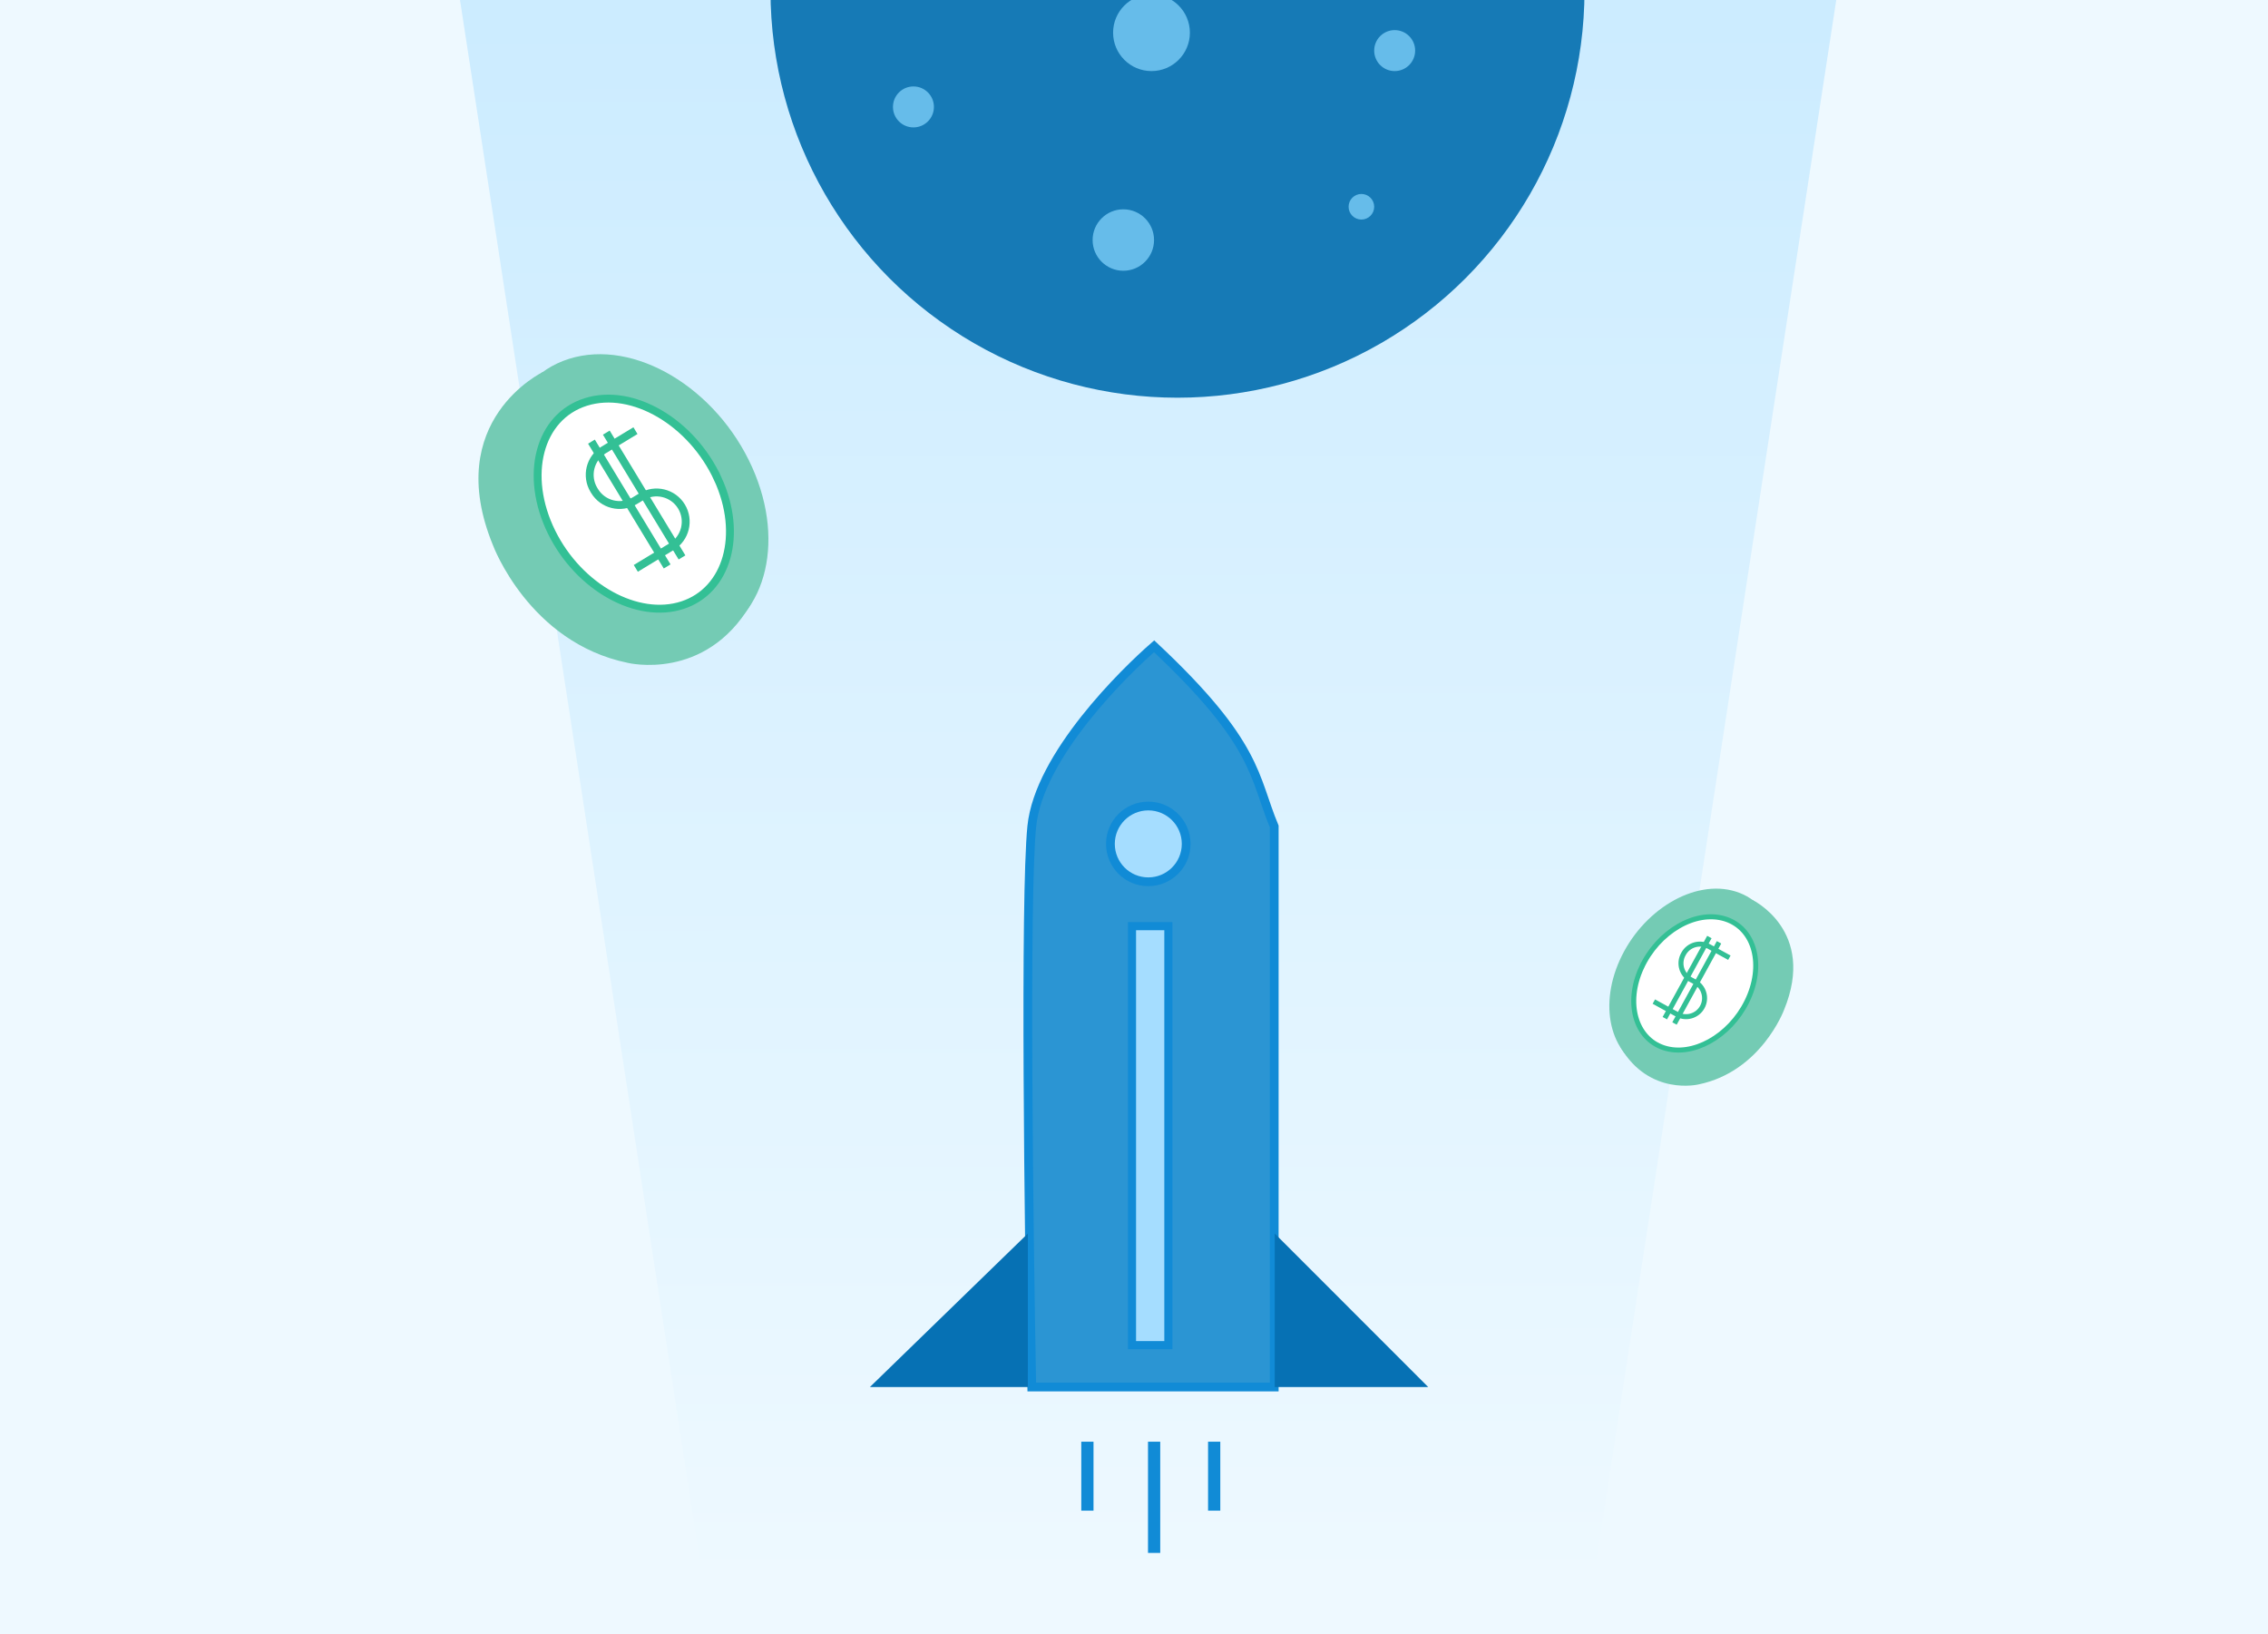 <svg width="365" height="263" viewBox="0 0 365 263" fill="none" xmlns="http://www.w3.org/2000/svg">
<rect x="0" y="0" width="365" height="263" fill="#333333" stroke="none"/>
<g clip-path="url(#clip0_62_1028)">
<rect width="365" height="263" fill="#EEF9FF"/>
<path d="M128.178 352.367L57.492 -107.619H312.055L241.369 352.367H185.005H128.178Z" fill="url(#paint0_linear_62_1028)"/>
<path d="M166.048 132.995C167.194 121.54 181.083 108.057 185.737 104C202.561 119.75 201.726 125.001 205.067 132.995V223.202H166.048C165.571 197.906 164.903 144.45 166.048 132.995Z" fill="#2B95D3" stroke="#118BD6" stroke-width="1.41"/>
<path d="M182.177 216.465L182.177 149.041H188.031V216.465H182.177Z" fill="#A5DDFF" stroke="#118BD6" stroke-width="1.305"/>
<path d="M140 223.202L165.416 198.502V223.202H205.15V198.502L229.849 223.202H205.15H165.416H140Z" fill="#0671B4"/>
<circle cx="184.801" cy="135.801" r="6.096" fill="#A5DDFF" stroke="#118BD6" stroke-width="1.41"/>
<path d="M175 232.001V243.098" stroke="#118BD6" stroke-width="1.969"/>
<path d="M185.738 232V249.898" stroke="#118BD6" stroke-width="1.969"/>
<path d="M195.404 232V243.097" stroke="#118BD6" stroke-width="1.969"/>
<circle cx="189.5" cy="-1.5" r="65.5" fill="#167AB6"/>
<circle cx="147.004" cy="17.206" r="3.296" fill="#66BCEA"/>
<circle cx="180.783" cy="38.627" r="4.943" fill="#66BCEA"/>
<circle cx="185.315" cy="5.259" r="6.179" fill="#66BCEA"/>
<circle cx="224.451" cy="8.142" r="3.296" fill="#66BCEA"/>
<circle cx="219.095" cy="33.272" r="2.06" fill="#66BCEA"/>
<path d="M87.384 59.856C87.384 59.856 71.054 67.644 79.351 87.778C79.351 87.778 85.147 103.403 101.021 106.666C101.021 106.666 113.462 109.735 120.81 97.273L87.384 59.856Z" fill="#74CBB4"/>
<path d="M121.061 75.222C115.352 62.452 102.085 54.445 91.586 57.743C81.019 61.063 77.673 74.429 84.01 87.163C90.163 99.522 103.171 106.626 113.115 103.345C122.999 100.082 126.603 87.619 121.061 75.222Z" fill="#74CBB4"/>
<path d="M115.534 77.087C119.619 86.025 117.045 95.031 109.83 97.383C102.584 99.744 93.185 94.573 88.78 85.654C84.277 76.537 86.716 67.064 94.288 64.684C101.824 62.316 111.358 67.956 115.532 77.089L115.534 77.087Z" fill="white" stroke="#33C095" stroke-width="1.27" stroke-miterlimit="10"/>
<path d="M102.267 69.3L97.166 72.394C94.948 73.739 94.241 76.629 95.586 78.847L95.683 79.006C97.028 81.224 99.918 81.931 102.137 80.586L103.221 79.929C105.439 78.584 108.329 79.291 109.674 81.509C111.019 83.727 110.312 86.617 108.094 87.962L102.324 91.462" stroke="#33C095" stroke-width="1.27" stroke-miterlimit="10"/>
<path d="M95.184 71.067L107.367 91.153" stroke="#33C095" stroke-width="1.27" stroke-miterlimit="10"/>
<path d="M97.575 69.618L109.758 89.702" stroke="#33C095" stroke-width="1.27" stroke-miterlimit="10"/>
<path d="M282.014 144.812C282.014 144.812 292.372 149.752 287.11 162.523C287.11 162.523 283.433 172.434 273.364 174.504C273.364 174.504 265.473 176.45 260.812 168.545L282.014 144.812Z" fill="#74CBB4"/>
<path d="M260.652 154.558C264.273 146.458 272.688 141.38 279.348 143.472C286.051 145.577 288.173 154.055 284.153 162.132C280.251 169.972 271.999 174.478 265.692 172.397C259.422 170.327 257.136 162.422 260.652 154.558Z" fill="#74CBB4"/>
<path d="M264.158 155.741C261.567 161.41 263.199 167.123 267.776 168.615C272.372 170.113 278.334 166.833 281.128 161.175C283.984 155.393 282.437 149.384 277.635 147.874C272.854 146.372 266.807 149.95 264.159 155.743L264.158 155.741Z" fill="white" stroke="#33C095" stroke-width="0.805" stroke-miterlimit="10"/>
<path d="M278.316 154.117L274.998 152.296C273.556 151.504 271.744 152.032 270.952 153.475L270.896 153.579C270.104 155.021 270.632 156.833 272.074 157.625L272.779 158.012C274.222 158.804 274.75 160.615 273.958 162.058C273.166 163.501 271.354 164.029 269.912 163.237L266.16 161.177" stroke="#33C095" stroke-width="0.805" stroke-miterlimit="10"/>
<path d="M275.098 150.786L267.928 163.848" stroke="#33C095" stroke-width="0.805" stroke-miterlimit="10"/>
<path d="M276.652 151.64L269.484 164.702" stroke="#33C095" stroke-width="0.805" stroke-miterlimit="10"/>
</g>
<defs>
<linearGradient id="paint0_linear_62_1028" x1="184.774" y1="-107.619" x2="185" y2="254.5" gradientUnits="userSpaceOnUse">
<stop stop-color="#BDE6FF"/>
<stop offset="1" stop-color="#EEF9FF"/>
</linearGradient>
<clipPath id="clip0_62_1028">
<rect width="365" height="263" fill="white"/>
</clipPath>
</defs>
</svg>
